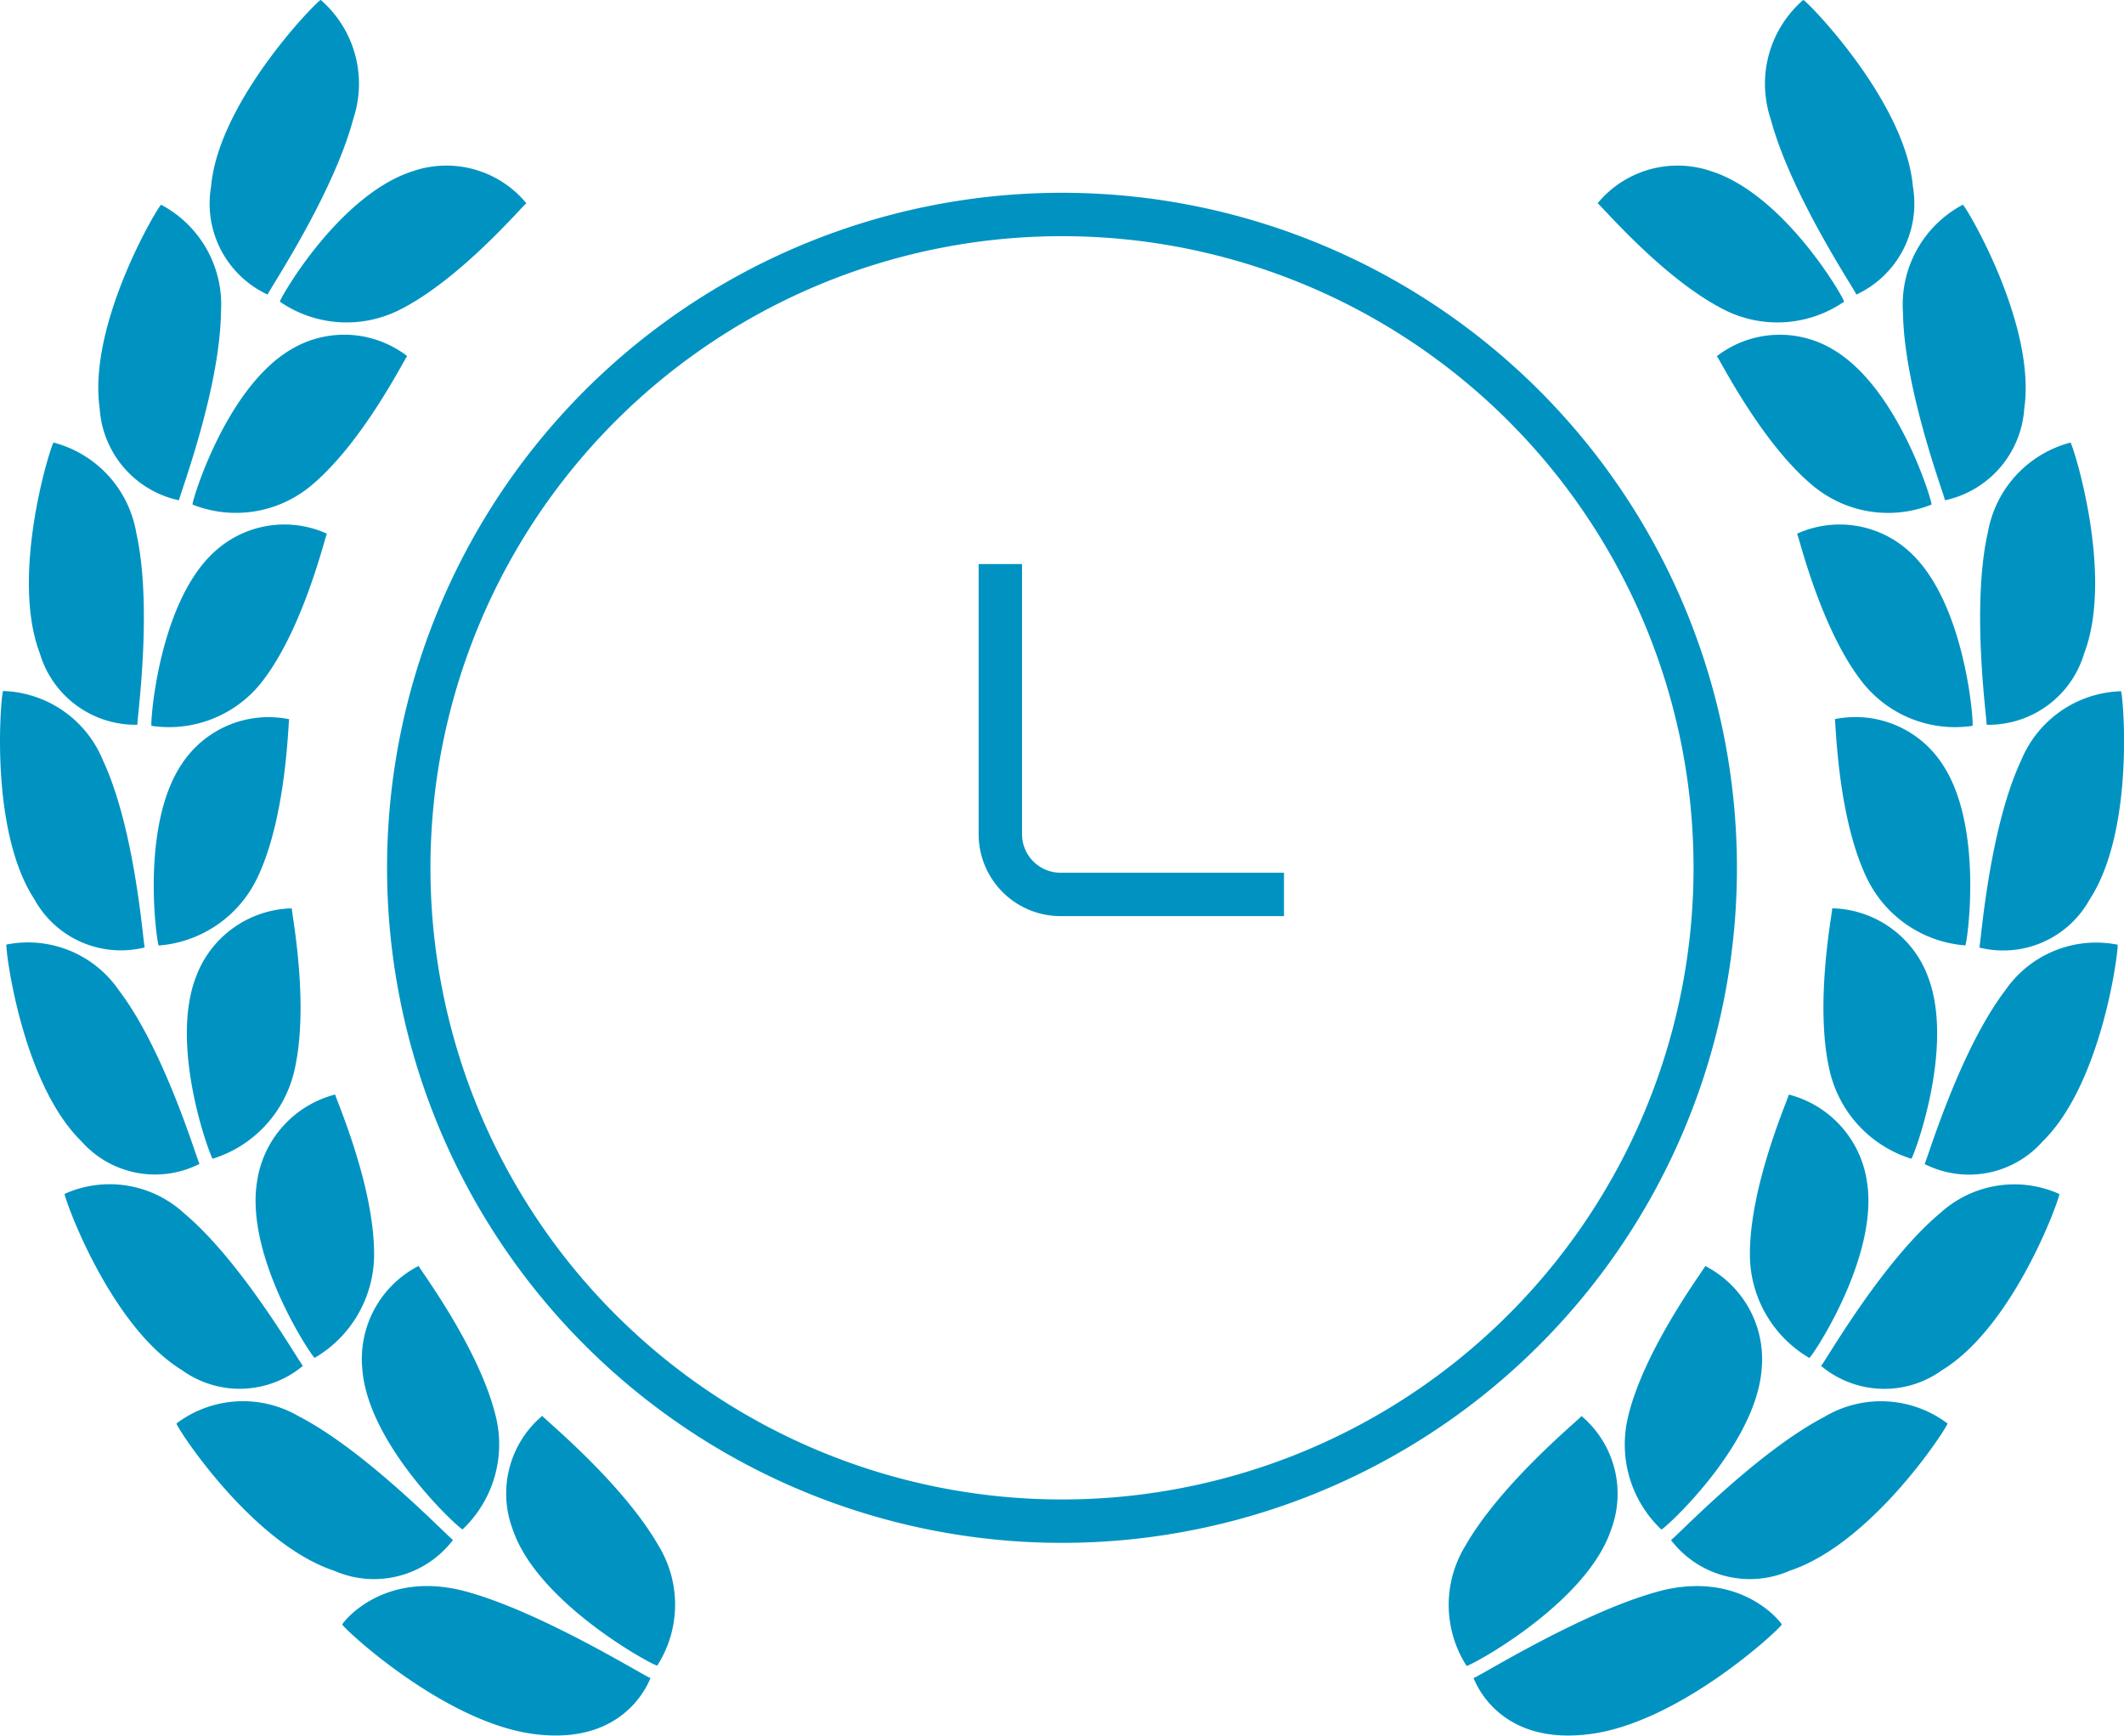 <?xml version="1.0" encoding="UTF-8"?> <svg xmlns="http://www.w3.org/2000/svg" width="97.918" height="80" viewBox="0 0 97.918 80"><g id="Group_801" data-name="Group 801" transform="translate(-752.439 -1910)"><path id="Path_151" data-name="Path 151" d="M90.933,33.457A5.442,5.442,0,0,1,85.9,31.5c-1.982-2.475-2.994-6.882-3.054-6.9a4.76,4.76,0,0,1,5.276.918c2.539,2.421,2.883,7.977,2.811,7.942M90.6,43.578c.064.048.9-5.452-1.064-8.369a4.784,4.784,0,0,0-4.951-2.061c.052.031.1,4.543,1.514,7.4a5.507,5.507,0,0,0,4.5,3.029m-1.734,1.4a4.835,4.835,0,0,0-4.4-3.111c.044.042-.859,4.458-.095,7.573A5.557,5.557,0,0,0,88.11,53.41c.056.06,2.057-5.144.754-8.43m2.771-20.414c-.782,3.519,0,8.8-.053,8.841a4.6,4.6,0,0,0,4.5-3.29c1.409-3.689-.567-9.778-.634-9.716a5.206,5.206,0,0,0-3.81,4.166m1.53,10.5c-1.512,3.251-1.858,8.58-1.921,8.609a4.552,4.552,0,0,0,5.086-2.215c2.15-3.289,1.519-9.651,1.444-9.6a5.149,5.149,0,0,0-4.609,3.21m-.726,10.581c-2.16,2.839-3.648,7.986-3.72,8a4.531,4.531,0,0,0,5.446-1.04c2.809-2.747,3.534-9.1,3.452-9.068a5.083,5.083,0,0,0-5.177,2.108M79.6,14.333a5.427,5.427,0,0,0,5.412-.426c.089,0-2.675-4.918-6.129-6.017A4.78,4.78,0,0,0,73.65,9.37c.077-.009,3.077,3.574,5.951,4.962m4.1,8.155a5.413,5.413,0,0,0,5.342.772c.081.018-1.481-5.342-4.526-7.141a4.764,4.764,0,0,0-5.371.3c.068.006,2.079,4.1,4.555,6.072m1.878-8.911A4.623,4.623,0,0,0,88.186,8.6C87.84,4.611,83.18-.084,83.128,0a5.117,5.117,0,0,0-1.5,5.48c.951,3.56,3.986,8.035,3.947,8.095m4.087,9.486a4.641,4.641,0,0,0,3.659-4.243c.563-3.93-2.778-9.454-2.836-9.38a5.208,5.208,0,0,0-2.757,4.952c.052,3.63,1.982,8.62,1.934,8.672M83.409,62.59c.047.071,3.215-4.592,2.662-8.1a4.869,4.869,0,0,0-3.607-4.038c.037.05-1.816,4.179-1.792,7.408a5.532,5.532,0,0,0,2.738,4.732m-8.337,2.645A5.4,5.4,0,0,0,76.588,70.5c.04.081,4.35-3.808,4.624-7.381a4.823,4.823,0,0,0-2.6-4.764c.028.056-2.752,3.7-3.543,6.884m-.806,5.292a4.689,4.689,0,0,0-1.355-5.261c.019.061-3.675,3.036-5.365,6a5.213,5.213,0,0,0,.066,5.515c.031.088,5.472-2.793,6.655-6.25M89.415,55.94c-2.73,2.3-5.384,7.019-5.464,7.018a4.547,4.547,0,0,0,5.577.2c3.391-2.069,5.5-8.136,5.407-8.124a5.073,5.073,0,0,0-5.52.909m-5.263,9.342c-3.212,1.655-7.032,5.715-7.12,5.7A4.575,4.575,0,0,0,82.509,72.4c3.885-1.288,7.369-6.779,7.271-6.788a5.1,5.1,0,0,0-5.628-.332m-7.52,8.028c-3.611.919-8.609,4.077-8.705,4.038.012-.043.978,3.044,5.147,2.609,4.3-.414,9.173-5.05,9.064-5.08.006-.045-1.792-2.465-5.506-1.568M6.986,33.457A5.443,5.443,0,0,0,12.019,31.5c1.98-2.475,2.993-6.882,3.053-6.9a4.759,4.759,0,0,0-5.275.918c-2.54,2.421-2.883,7.977-2.811,7.942m4.833,7.092c1.414-2.857,1.462-7.369,1.515-7.4a4.786,4.786,0,0,0-4.952,2.061c-1.962,2.916-1.127,8.417-1.064,8.369a5.506,5.506,0,0,0,4.5-3.029M9.808,53.41a5.556,5.556,0,0,0,3.74-3.968c.764-3.114-.139-7.531-.095-7.573a4.836,4.836,0,0,0-4.4,3.111c-1.3,3.286.7,8.49.754,8.43M2.473,20.4C2.4,20.338.43,26.427,1.837,30.116a4.6,4.6,0,0,0,4.5,3.29c-.056-.04.729-5.321-.053-8.841A5.208,5.208,0,0,0,2.473,20.4M.144,31.855c-.075-.046-.706,6.315,1.444,9.6a4.551,4.551,0,0,0,5.086,2.215c-.064-.029-.41-5.359-1.922-8.609a5.148,5.148,0,0,0-4.608-3.21M.3,43.537c-.084-.03.642,6.322,3.452,9.068A4.53,4.53,0,0,0,9.2,53.646c-.072-.014-1.56-5.161-3.72-8A5.082,5.082,0,0,0,.3,43.537M24.267,9.37a4.78,4.78,0,0,0-5.233-1.48c-3.454,1.1-6.217,6.018-6.129,6.017a5.428,5.428,0,0,0,5.412.426c2.876-1.388,5.875-4.971,5.951-4.962m-5.493,7.045a4.766,4.766,0,0,0-5.372-.3c-3.044,1.8-4.606,7.159-4.525,7.141a5.411,5.411,0,0,0,5.341-.772c2.476-1.972,4.487-6.066,4.556-6.072M16.286,5.481A5.115,5.115,0,0,0,14.789,0c-.051-.085-4.711,4.61-5.058,8.6a4.624,4.624,0,0,0,2.609,4.98c-.04-.06,2.995-4.535,3.946-8.095m-6.1,8.909A5.208,5.208,0,0,0,7.431,9.439c-.059-.074-3.4,5.45-2.836,9.38a4.639,4.639,0,0,0,3.659,4.243c-.047-.052,1.882-5.042,1.933-8.672m7.059,43.467c.024-3.229-1.829-7.358-1.792-7.408a4.87,4.87,0,0,0-3.607,4.038c-.552,3.511,2.614,8.173,2.662,8.1a5.532,5.532,0,0,0,2.738-4.732m2.057.493a4.82,4.82,0,0,0-2.6,4.764c.274,3.573,4.583,7.462,4.623,7.381a5.4,5.4,0,0,0,1.516-5.261c-.792-3.183-3.571-6.828-3.543-6.884m11,18.426a5.213,5.213,0,0,0,.066-5.515c-1.691-2.96-5.386-5.935-5.365-6a4.686,4.686,0,0,0-1.355,5.261c1.182,3.457,6.624,6.338,6.655,6.25M2.983,55.031C2.891,55.019,5,61.086,8.39,63.155a4.546,4.546,0,0,0,5.576-.2c-.08,0-2.734-4.72-5.464-7.018a5.071,5.071,0,0,0-5.519-.909M8.139,65.615c-.1.009,3.386,5.5,7.271,6.788a4.573,4.573,0,0,0,5.476-1.425c-.088.019-3.908-4.04-7.12-5.7a5.093,5.093,0,0,0-5.626.332m7.64,9.264c-.107.029,4.769,4.666,9.064,5.08,4.169.435,5.135-2.652,5.148-2.609-.1.039-5.095-3.119-8.705-4.038-3.715-.9-5.514,1.523-5.507,1.568" transform="translate(752.439 1910)" fill="#0093c2"></path><path id="Path_152" data-name="Path 152" d="M77.766,39.314A30.115,30.115,0,1,1,47.651,9.2,30.115,30.115,0,0,1,77.766,39.314Zm-32.958-14V37.764a2.777,2.777,0,0,0,2.776,2.777h10.3" transform="translate(753.747 1910.686)" fill="none" stroke="#0093c2" stroke-width="2"></path></g></svg> 